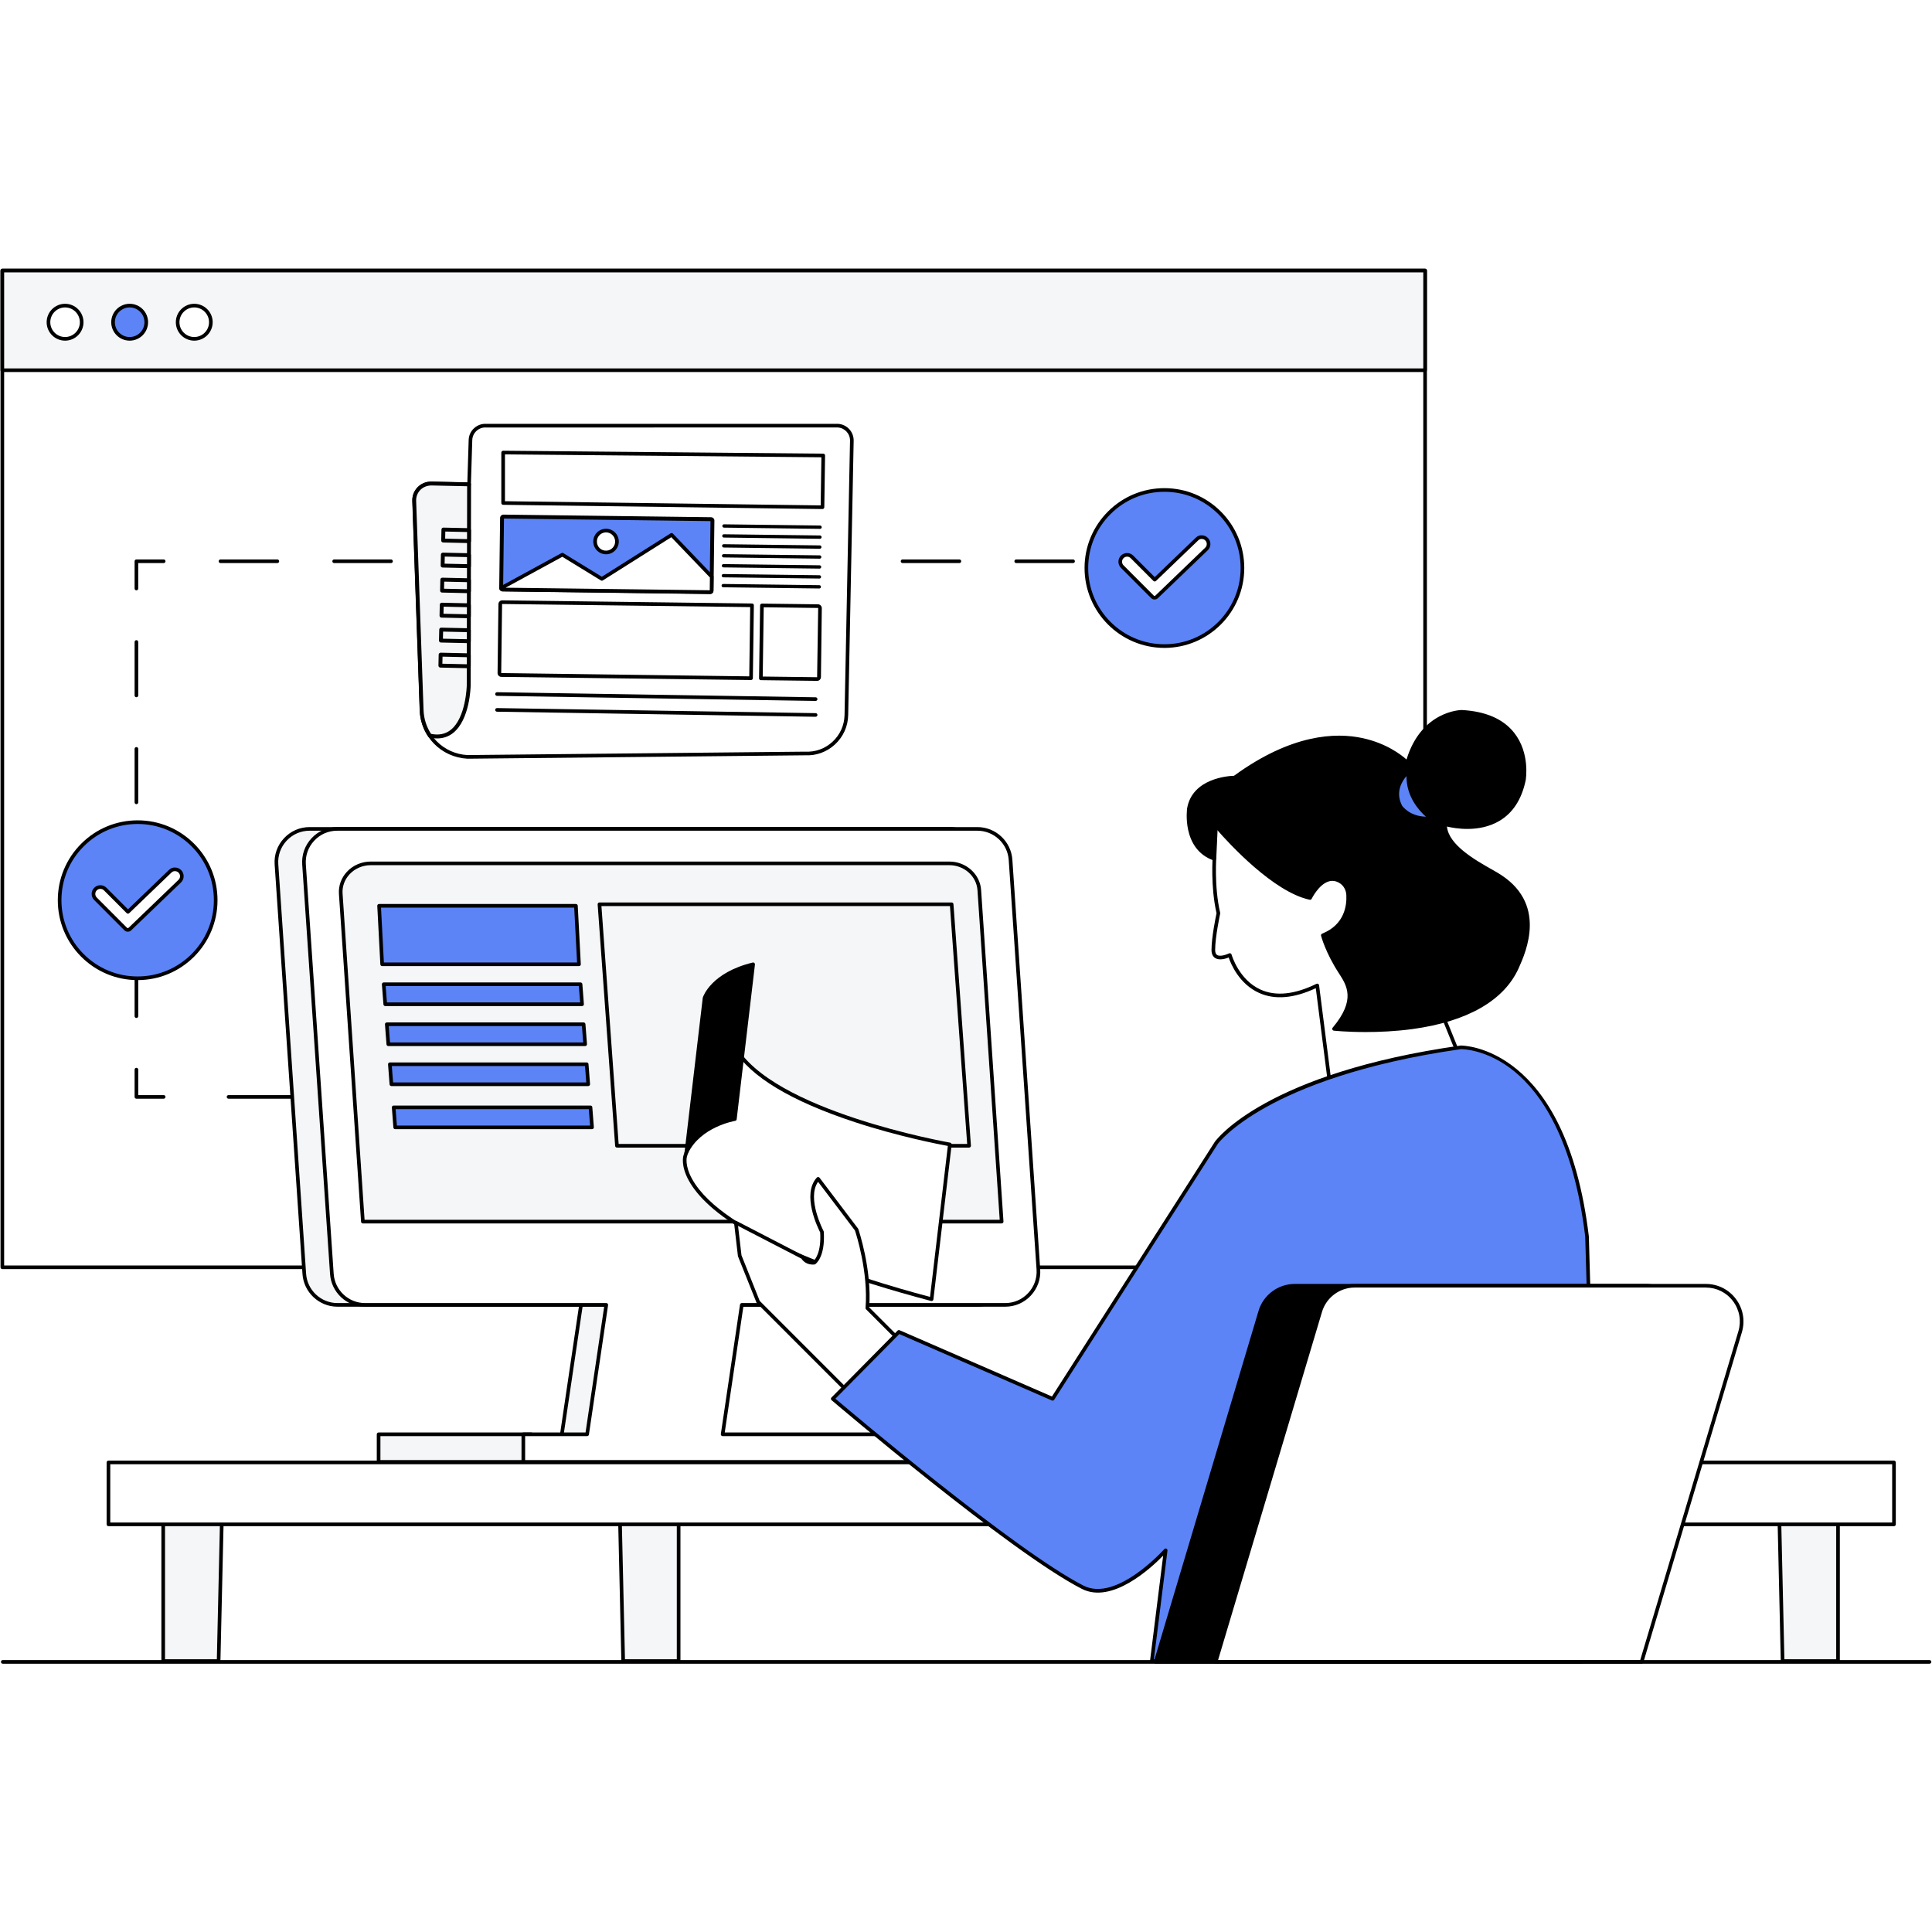 <?xml version="1.0" encoding="UTF-8"?>
<svg xmlns="http://www.w3.org/2000/svg" xmlns:xlink="http://www.w3.org/1999/xlink" width="500" zoomAndPan="magnify" viewBox="0 0 375 375" height="500" preserveAspectRatio="xMidYMid meet" version="1.0">
  <defs>
    <clipPath id="cd4861f93d">
      <path d="M 0 52.16 L 277 52.16 L 277 246 L 0 246 Z M 0 52.16 " clip-rule="nonzero"></path>
    </clipPath>
    <clipPath id="23eb78cbbf">
      <path d="M 0 52.16 L 277 52.16 L 277 247 L 0 247 Z M 0 52.16 " clip-rule="nonzero"></path>
    </clipPath>
    <clipPath id="24c4e0ad40">
      <path d="M 0 52.16 L 277 52.16 L 277 72 L 0 72 Z M 0 52.16 " clip-rule="nonzero"></path>
    </clipPath>
    <clipPath id="cd649287ba">
      <path d="M 0 52.16 L 277 52.16 L 277 73 L 0 73 Z M 0 52.16 " clip-rule="nonzero"></path>
    </clipPath>
    <clipPath id="991958423c">
      <path d="M 31 287 L 44 287 L 44 322.91 L 31 322.91 Z M 31 287 " clip-rule="nonzero"></path>
    </clipPath>
    <clipPath id="226a3b0a34">
      <path d="M 120 287 L 132 287 L 132 322.91 L 120 322.91 Z M 120 287 " clip-rule="nonzero"></path>
    </clipPath>
    <clipPath id="121f70d9ec">
      <path d="M 119 287 L 133 287 L 133 322.91 L 119 322.91 Z M 119 287 " clip-rule="nonzero"></path>
    </clipPath>
    <clipPath id="e29cd29940">
      <path d="M 345 287 L 357 287 L 357 322.91 L 345 322.91 Z M 345 287 " clip-rule="nonzero"></path>
    </clipPath>
    <clipPath id="c010ba06a4">
      <path d="M 344 287 L 358 287 L 358 322.91 L 344 322.91 Z M 344 287 " clip-rule="nonzero"></path>
    </clipPath>
    <clipPath id="2299156303">
      <path d="M 161 203 L 311 203 L 311 322.91 L 161 322.91 Z M 161 203 " clip-rule="nonzero"></path>
    </clipPath>
    <clipPath id="cade769d26">
      <path d="M 161 202 L 311 202 L 311 322.91 L 161 322.91 Z M 161 202 " clip-rule="nonzero"></path>
    </clipPath>
    <clipPath id="1f378fe778">
      <path d="M 224 249 L 327 249 L 327 322.91 L 224 322.91 Z M 224 249 " clip-rule="nonzero"></path>
    </clipPath>
    <clipPath id="b65bd8a5b8">
      <path d="M 223 249 L 327 249 L 327 322.91 L 223 322.91 Z M 223 249 " clip-rule="nonzero"></path>
    </clipPath>
    <clipPath id="60ed515d39">
      <path d="M 235 249 L 339 249 L 339 322.91 L 235 322.91 Z M 235 249 " clip-rule="nonzero"></path>
    </clipPath>
    <clipPath id="75e8c037a2">
      <path d="M 0 322 L 375 322 L 375 322.91 L 0 322.91 Z M 0 322 " clip-rule="nonzero"></path>
    </clipPath>
  </defs>
  <rect x="-37.5" width="450" fill="#ffffff" y="-37.5" height="450" fill-opacity="1"></rect>
  <rect x="-37.5" width="450" fill="#ffffff" y="-37.5" height="450" fill-opacity="1"></rect>
  <g clip-path="url(#cd4861f93d)">
    <path fill="#ffffff" d="M 0.453 52.512 L 276.609 52.512 L 276.609 245.98 L 0.453 245.98 Z M 0.453 52.512 " fill-opacity="1" fill-rule="nonzero"></path>
  </g>
  <g clip-path="url(#23eb78cbbf)">
    <path fill="#000000" d="M 276.609 246.332 L 0.453 246.332 C 0.258 246.332 0.102 246.176 0.102 245.98 L 0.102 52.512 C 0.102 52.316 0.258 52.16 0.453 52.16 L 276.609 52.16 C 276.805 52.16 276.961 52.316 276.961 52.512 L 276.961 245.98 C 276.961 246.172 276.805 246.332 276.609 246.332 Z M 0.805 245.625 L 276.258 245.625 L 276.258 52.867 L 0.805 52.867 Z M 0.805 245.625 " fill-opacity="1" fill-rule="nonzero"></path>
  </g>
  <g clip-path="url(#24c4e0ad40)">
    <path fill="#f5f6f7" d="M 0.453 52.512 L 276.609 52.512 L 276.609 71.859 L 0.453 71.859 Z M 0.453 52.512 " fill-opacity="1" fill-rule="nonzero"></path>
  </g>
  <g clip-path="url(#cd649287ba)">
    <path fill="#000000" d="M 276.609 72.211 L 0.453 72.211 C 0.258 72.211 0.102 72.055 0.102 71.859 L 0.102 52.512 C 0.102 52.316 0.258 52.16 0.453 52.16 L 276.609 52.16 C 276.805 52.16 276.961 52.316 276.961 52.512 L 276.961 71.859 C 276.961 72.055 276.805 72.211 276.609 72.211 Z M 0.805 71.508 L 276.258 71.508 L 276.258 52.867 L 0.805 52.867 Z M 0.805 71.508 " fill-opacity="1" fill-rule="nonzero"></path>
  </g>
  <path fill="#ffffff" d="M 13.379 59.406 C 13.793 59.504 14.176 59.68 14.52 59.93 C 14.867 60.18 15.152 60.488 15.379 60.852 C 15.602 61.219 15.746 61.609 15.816 62.031 C 15.883 62.453 15.867 62.875 15.77 63.289 C 15.668 63.707 15.496 64.086 15.246 64.434 C 14.992 64.781 14.688 65.066 14.324 65.289 C 13.957 65.516 13.566 65.66 13.145 65.727 C 12.723 65.797 12.301 65.781 11.887 65.68 C 11.469 65.582 11.09 65.406 10.742 65.156 C 10.395 64.906 10.109 64.598 9.887 64.234 C 9.664 63.871 9.516 63.477 9.449 63.055 C 9.383 62.633 9.398 62.215 9.496 61.797 C 9.594 61.383 9.77 61 10.02 60.652 C 10.27 60.309 10.578 60.023 10.941 59.797 C 11.305 59.574 11.699 59.426 12.121 59.359 C 12.543 59.293 12.961 59.309 13.379 59.406 Z M 13.379 59.406 " fill-opacity="1" fill-rule="nonzero"></path>
  <path fill="#000000" d="M 12.633 66.121 C 10.66 66.121 9.055 64.516 9.055 62.543 C 9.055 60.57 10.66 58.965 12.633 58.965 C 14.602 58.965 16.207 60.57 16.207 62.543 C 16.207 64.516 14.602 66.121 12.633 66.121 Z M 12.633 59.672 C 11.047 59.672 9.762 60.961 9.762 62.543 C 9.762 64.129 11.047 65.414 12.633 65.414 C 14.215 65.414 15.5 64.129 15.5 62.543 C 15.5 60.961 14.215 59.672 12.633 59.672 Z M 12.633 59.672 " fill-opacity="1" fill-rule="nonzero"></path>
  <path fill="#5c84f7" d="M 25.914 59.406 C 26.332 59.504 26.711 59.68 27.059 59.93 C 27.402 60.18 27.688 60.488 27.914 60.852 C 28.137 61.219 28.285 61.609 28.352 62.031 C 28.418 62.453 28.402 62.875 28.305 63.289 C 28.207 63.707 28.031 64.086 27.781 64.434 C 27.531 64.781 27.223 65.066 26.859 65.289 C 26.496 65.516 26.102 65.66 25.68 65.727 C 25.258 65.797 24.84 65.781 24.422 65.68 C 24.008 65.582 23.625 65.406 23.281 65.156 C 22.934 64.906 22.648 64.598 22.422 64.234 C 22.199 63.871 22.055 63.477 21.984 63.055 C 21.918 62.633 21.934 62.215 22.031 61.797 C 22.133 61.383 22.305 61 22.555 60.652 C 22.809 60.309 23.113 60.023 23.477 59.797 C 23.844 59.574 24.234 59.426 24.656 59.359 C 25.078 59.293 25.5 59.309 25.914 59.406 Z M 25.914 59.406 " fill-opacity="1" fill-rule="nonzero"></path>
  <path fill="#000000" d="M 25.168 66.121 C 23.195 66.121 21.59 64.516 21.59 62.543 C 21.59 60.57 23.195 58.965 25.168 58.965 C 27.141 58.965 28.742 60.57 28.742 62.543 C 28.742 64.516 27.141 66.121 25.168 66.121 Z M 25.168 59.672 C 23.586 59.672 22.297 60.961 22.297 62.543 C 22.297 64.129 23.586 65.414 25.168 65.414 C 26.75 65.414 28.039 64.129 28.039 62.543 C 28.039 60.961 26.75 59.672 25.168 59.672 Z M 25.168 59.672 " fill-opacity="1" fill-rule="nonzero"></path>
  <path fill="#ffffff" d="M 38.449 59.406 C 38.867 59.508 39.246 59.68 39.594 59.93 C 39.941 60.184 40.227 60.488 40.449 60.855 C 40.676 61.219 40.82 61.609 40.887 62.031 C 40.957 62.457 40.941 62.875 40.84 63.289 C 40.742 63.707 40.566 64.086 40.316 64.434 C 40.066 64.781 39.758 65.066 39.395 65.289 C 39.031 65.516 38.637 65.66 38.215 65.727 C 37.793 65.797 37.375 65.781 36.961 65.684 C 36.543 65.582 36.16 65.406 35.816 65.156 C 35.469 64.906 35.184 64.598 34.961 64.234 C 34.734 63.871 34.59 63.477 34.523 63.055 C 34.453 62.633 34.469 62.215 34.57 61.797 C 34.668 61.383 34.844 61 35.094 60.656 C 35.344 60.309 35.648 60.023 36.016 59.797 C 36.379 59.574 36.77 59.43 37.195 59.359 C 37.617 59.293 38.035 59.309 38.449 59.406 Z M 38.449 59.406 " fill-opacity="1" fill-rule="nonzero"></path>
  <path fill="#000000" d="M 37.703 66.121 C 35.73 66.121 34.129 64.516 34.129 62.543 C 34.129 60.57 35.734 58.965 37.703 58.965 C 39.676 58.965 41.281 60.57 41.281 62.543 C 41.281 64.516 39.676 66.121 37.703 66.121 Z M 37.703 59.672 C 36.121 59.672 34.832 60.961 34.832 62.543 C 34.832 64.129 36.121 65.414 37.703 65.414 C 39.289 65.414 40.574 64.129 40.574 62.543 C 40.574 60.961 39.289 59.672 37.703 59.672 Z M 37.703 59.672 " fill-opacity="1" fill-rule="nonzero"></path>
  <path fill="#000000" d="M 224.605 109.293 L 219.312 109.293 C 219.121 109.293 218.961 109.137 218.961 108.941 C 218.961 108.746 219.121 108.586 219.312 108.586 L 224.605 108.586 C 224.797 108.586 224.957 108.746 224.957 108.941 C 224.957 109.137 224.797 109.293 224.605 109.293 Z M 224.605 109.293 " fill-opacity="1" fill-rule="nonzero"></path>
  <path fill="#000000" d="M 208.281 109.293 L 197.25 109.293 C 197.055 109.293 196.895 109.137 196.895 108.941 C 196.895 108.746 197.055 108.586 197.25 108.586 L 208.281 108.586 C 208.477 108.586 208.633 108.746 208.633 108.941 C 208.633 109.137 208.477 109.293 208.281 109.293 Z M 186.219 109.293 L 175.184 109.293 C 174.992 109.293 174.832 109.137 174.832 108.941 C 174.832 108.746 174.992 108.586 175.184 108.586 L 186.219 108.586 C 186.41 108.586 186.57 108.746 186.57 108.941 C 186.57 109.137 186.41 109.293 186.219 109.293 Z M 164.152 109.293 L 153.121 109.293 C 152.926 109.293 152.77 109.137 152.77 108.941 C 152.77 108.746 152.926 108.586 153.121 108.586 L 164.152 108.586 C 164.348 108.586 164.508 108.746 164.508 108.941 C 164.508 109.137 164.348 109.293 164.152 109.293 Z M 142.09 109.293 L 131.055 109.293 C 130.863 109.293 130.703 109.137 130.703 108.941 C 130.703 108.746 130.863 108.586 131.055 108.586 L 142.09 108.586 C 142.281 108.586 142.441 108.746 142.441 108.941 C 142.441 109.137 142.281 109.293 142.09 109.293 Z M 120.023 109.293 L 108.992 109.293 C 108.797 109.293 108.641 109.137 108.641 108.941 C 108.641 108.746 108.797 108.586 108.992 108.586 L 120.023 108.586 C 120.219 108.586 120.379 108.746 120.379 108.941 C 120.379 109.137 120.219 109.293 120.023 109.293 Z M 97.961 109.293 L 86.926 109.293 C 86.734 109.293 86.574 109.137 86.574 108.941 C 86.574 108.746 86.734 108.586 86.926 108.586 L 97.961 108.586 C 98.156 108.586 98.312 108.746 98.312 108.941 C 98.312 109.137 98.156 109.293 97.961 109.293 Z M 75.895 109.293 L 64.863 109.293 C 64.668 109.293 64.508 109.137 64.508 108.941 C 64.508 108.746 64.668 108.586 64.863 108.586 L 75.895 108.586 C 76.09 108.586 76.25 108.746 76.25 108.941 C 76.25 109.137 76.09 109.293 75.895 109.293 Z M 53.832 109.293 L 42.801 109.293 C 42.605 109.293 42.445 109.137 42.445 108.941 C 42.445 108.746 42.605 108.586 42.801 108.586 L 53.832 108.586 C 54.027 108.586 54.184 108.746 54.184 108.941 C 54.184 109.137 54.027 109.293 53.832 109.293 Z M 53.832 109.293 " fill-opacity="1" fill-rule="nonzero"></path>
  <path fill="#000000" d="M 26.477 114.586 C 26.281 114.586 26.125 114.426 26.125 114.23 L 26.125 108.941 C 26.125 108.746 26.281 108.586 26.477 108.586 L 31.766 108.586 C 31.961 108.586 32.121 108.746 32.121 108.941 C 32.121 109.137 31.961 109.293 31.766 109.293 L 26.828 109.293 L 26.828 114.23 C 26.832 114.426 26.672 114.586 26.477 114.586 Z M 26.477 114.586 " fill-opacity="1" fill-rule="nonzero"></path>
  <path fill="#000000" d="M 26.477 197.59 C 26.281 197.59 26.125 197.434 26.125 197.238 L 26.125 186.863 C 26.125 186.668 26.281 186.508 26.477 186.508 C 26.672 186.508 26.832 186.668 26.832 186.863 L 26.832 197.238 C 26.832 197.434 26.672 197.59 26.477 197.59 Z M 26.477 176.84 C 26.281 176.84 26.125 176.684 26.125 176.488 L 26.125 166.109 C 26.125 165.918 26.281 165.758 26.477 165.758 C 26.672 165.758 26.832 165.918 26.832 166.109 L 26.832 176.488 C 26.832 176.684 26.672 176.84 26.477 176.84 Z M 26.477 156.09 C 26.281 156.09 26.125 155.93 26.125 155.734 L 26.125 145.359 C 26.125 145.164 26.281 145.004 26.477 145.004 C 26.672 145.004 26.832 145.164 26.832 145.359 L 26.832 155.734 C 26.832 155.93 26.672 156.09 26.477 156.09 Z M 26.477 135.336 C 26.281 135.336 26.125 135.176 26.125 134.984 L 26.125 124.605 C 26.125 124.41 26.281 124.254 26.477 124.254 C 26.672 124.254 26.832 124.41 26.832 124.605 L 26.832 134.984 C 26.832 135.176 26.672 135.336 26.477 135.336 Z M 26.477 135.336 " fill-opacity="1" fill-rule="nonzero"></path>
  <path fill="#000000" d="M 31.766 213.258 L 26.477 213.258 C 26.281 213.258 26.125 213.102 26.125 212.906 L 26.125 207.617 C 26.125 207.422 26.281 207.262 26.477 207.262 C 26.672 207.262 26.832 207.422 26.832 207.617 L 26.832 212.555 L 31.77 212.555 C 31.965 212.555 32.121 212.711 32.121 212.906 C 32.121 213.102 31.961 213.258 31.766 213.258 Z M 31.766 213.258 " fill-opacity="1" fill-rule="nonzero"></path>
  <path fill="#000000" d="M 56.957 213.258 L 44.363 213.258 C 44.168 213.258 44.008 213.102 44.008 212.906 C 44.008 212.711 44.168 212.555 44.363 212.555 L 56.957 212.555 C 57.152 212.555 57.309 212.711 57.309 212.906 C 57.309 213.102 57.152 213.258 56.957 213.258 Z M 56.957 213.258 " fill-opacity="1" fill-rule="nonzero"></path>
  <path fill="#000000" d="M 74.84 213.258 L 69.551 213.258 C 69.355 213.258 69.199 213.102 69.199 212.906 C 69.199 212.711 69.355 212.555 69.551 212.555 L 74.84 212.555 C 75.035 212.555 75.195 212.711 75.195 212.906 C 75.195 213.102 75.035 213.258 74.84 213.258 Z M 74.84 213.258 " fill-opacity="1" fill-rule="nonzero"></path>
  <g clip-path="url(#991958423c)">
    <path fill="#f5f6f7" d="M 43.227 287.559 L 43.039 295.875 L 42.84 304.586 L 42.434 322.41 L 31.676 322.41 L 31.676 287.559 Z M 43.227 287.559 " fill-opacity="1" fill-rule="nonzero"></path>
    <path fill="#000000" d="M 42.434 322.766 L 31.676 322.766 C 31.484 322.766 31.324 322.605 31.324 322.41 L 31.324 287.559 C 31.324 287.363 31.484 287.203 31.676 287.203 L 43.227 287.203 C 43.324 287.203 43.414 287.242 43.48 287.312 C 43.547 287.379 43.582 287.469 43.582 287.562 L 42.785 322.418 C 42.781 322.613 42.629 322.766 42.434 322.766 Z M 32.031 322.059 L 42.09 322.059 L 42.867 287.91 L 32.031 287.91 Z M 32.031 322.059 " fill-opacity="1" fill-rule="nonzero"></path>
  </g>
  <g clip-path="url(#226a3b0a34)">
    <path fill="#f5f6f7" d="M 131.719 287.789 L 131.719 322.41 L 120.961 322.41 L 120.785 314.719 L 120.355 295.875 L 120.168 287.789 Z M 131.719 287.789 " fill-opacity="1" fill-rule="nonzero"></path>
  </g>
  <g clip-path="url(#121f70d9ec)">
    <path fill="#000000" d="M 131.719 322.766 L 120.961 322.766 C 120.77 322.766 120.613 322.609 120.605 322.418 L 119.816 287.793 C 119.812 287.699 119.848 287.609 119.914 287.539 C 119.98 287.473 120.074 287.434 120.168 287.434 L 131.719 287.434 C 131.914 287.434 132.074 287.594 132.074 287.789 L 132.074 322.41 C 132.074 322.605 131.914 322.766 131.719 322.766 Z M 121.305 322.059 L 131.367 322.059 L 131.367 288.141 L 120.527 288.141 Z M 121.305 322.059 " fill-opacity="1" fill-rule="nonzero"></path>
  </g>
  <g clip-path="url(#e29cd29940)">
    <path fill="#f5f6f7" d="M 356.762 287.789 L 356.762 322.41 L 346 322.41 L 345.824 314.719 L 345.395 295.875 L 345.211 287.789 Z M 356.762 287.789 " fill-opacity="1" fill-rule="nonzero"></path>
  </g>
  <g clip-path="url(#c010ba06a4)">
    <path fill="#000000" d="M 356.762 322.766 L 346 322.766 C 345.809 322.766 345.652 322.609 345.648 322.418 L 344.859 287.793 C 344.855 287.699 344.891 287.609 344.957 287.539 C 345.023 287.473 345.117 287.434 345.211 287.434 L 356.762 287.434 C 356.957 287.434 357.113 287.594 357.113 287.789 L 357.113 322.41 C 357.113 322.605 356.957 322.766 356.762 322.766 Z M 346.348 322.059 L 356.406 322.059 L 356.406 288.141 L 345.57 288.141 Z M 346.348 322.059 " fill-opacity="1" fill-rule="nonzero"></path>
  </g>
  <path fill="#ffffff" d="M 21.047 283.859 L 367.621 283.859 L 367.621 295.875 L 21.047 295.875 Z M 21.047 283.859 " fill-opacity="1" fill-rule="nonzero"></path>
  <path fill="#000000" d="M 367.621 296.23 L 21.051 296.23 C 20.855 296.23 20.695 296.07 20.695 295.875 L 20.695 283.859 C 20.695 283.664 20.855 283.504 21.051 283.504 L 367.621 283.504 C 367.816 283.504 367.973 283.664 367.973 283.859 L 367.973 295.875 C 367.973 296.07 367.816 296.23 367.621 296.23 Z M 21.402 295.523 L 367.27 295.523 L 367.27 284.211 L 21.402 284.211 Z M 21.402 295.523 " fill-opacity="1" fill-rule="nonzero"></path>
  <path fill="#f5f6f7" d="M 113.613 247.625 L 108.262 283.746 L 134.566 283.746 L 139.914 247.625 Z M 113.613 247.625 " fill-opacity="1" fill-rule="nonzero"></path>
  <path fill="#000000" d="M 134.566 284.102 L 108.262 284.102 C 108.16 284.102 108.062 284.055 107.996 283.98 C 107.93 283.898 107.898 283.797 107.914 283.695 L 113.262 247.574 C 113.289 247.402 113.438 247.273 113.609 247.273 L 139.914 247.273 C 140.016 247.273 140.113 247.316 140.18 247.395 C 140.25 247.473 140.277 247.578 140.262 247.68 L 134.914 283.801 C 134.891 283.973 134.742 284.102 134.566 284.102 Z M 108.672 283.395 L 134.262 283.395 L 139.508 247.98 L 113.914 247.98 Z M 108.672 283.395 " fill-opacity="1" fill-rule="nonzero"></path>
  <path fill="#f5f6f7" d="M 53.664 167.777 L 59.062 247.262 C 59.293 250.645 62.105 253.273 65.496 253.273 L 189.766 253.273 C 193.5 253.273 196.453 250.109 196.199 246.383 L 190.797 166.902 C 190.57 163.52 187.758 160.891 184.363 160.891 L 60.098 160.891 C 56.363 160.891 53.41 164.051 53.664 167.777 Z M 53.664 167.777 " fill-opacity="1" fill-rule="nonzero"></path>
  <path fill="#000000" d="M 189.766 253.629 L 65.496 253.629 C 61.934 253.629 58.953 250.84 58.711 247.285 L 53.309 167.805 C 53.18 165.902 53.828 164.09 55.129 162.695 C 56.43 161.305 58.195 160.535 60.098 160.535 L 184.363 160.535 C 187.93 160.535 190.91 163.324 191.152 166.879 L 196.551 246.359 C 196.68 248.262 196.035 250.078 194.734 251.469 C 193.434 252.859 191.668 253.629 189.766 253.629 Z M 54.016 167.754 L 59.414 247.234 C 59.633 250.426 62.305 252.922 65.496 252.922 L 189.766 252.922 C 191.469 252.922 193.055 252.234 194.219 250.988 C 195.383 249.738 195.961 248.113 195.848 246.41 L 190.445 166.93 C 190.23 163.738 187.559 161.242 184.363 161.242 L 60.098 161.242 C 58.391 161.242 56.809 161.93 55.641 163.176 C 54.477 164.426 53.898 166.051 54.016 167.754 Z M 54.016 167.754 " fill-opacity="1" fill-rule="nonzero"></path>
  <path fill="#f5f6f7" d="M 73.488 278.395 L 103.133 278.395 L 103.133 283.746 L 73.488 283.746 Z M 73.488 278.395 " fill-opacity="1" fill-rule="nonzero"></path>
  <path fill="#000000" d="M 103.137 284.102 L 73.488 284.102 C 73.293 284.102 73.133 283.941 73.133 283.746 L 73.133 278.395 C 73.133 278.203 73.293 278.043 73.488 278.043 L 103.137 278.043 C 103.328 278.043 103.488 278.203 103.488 278.395 L 103.488 283.746 C 103.488 283.941 103.328 284.102 103.137 284.102 Z M 73.84 283.395 L 102.781 283.395 L 102.781 278.75 L 73.84 278.75 Z M 73.84 283.395 " fill-opacity="1" fill-rule="nonzero"></path>
  <path fill="#ffffff" d="M 201.551 246.387 L 200.953 237.594 L 196.148 166.906 C 195.922 163.516 193.109 160.891 189.715 160.891 L 65.449 160.891 C 61.715 160.891 58.762 164.051 59.012 167.781 L 63.758 237.594 L 64.414 247.262 C 64.641 250.645 67.457 253.277 70.848 253.277 L 117.68 253.277 L 113.957 278.395 L 101.574 278.395 L 101.574 283.746 L 180.707 283.746 L 180.707 278.395 L 140.262 278.395 L 143.98 253.277 L 195.113 253.277 C 198.852 253.277 201.801 250.109 201.551 246.387 Z M 201.551 246.387 " fill-opacity="1" fill-rule="nonzero"></path>
  <path fill="#000000" d="M 180.707 284.102 L 101.574 284.102 C 101.379 284.102 101.223 283.941 101.223 283.746 L 101.223 278.395 C 101.223 278.203 101.379 278.043 101.574 278.043 L 113.656 278.043 L 117.27 253.629 L 70.848 253.629 C 67.281 253.629 64.301 250.84 64.062 247.285 L 58.66 167.805 C 58.531 165.898 59.18 164.086 60.48 162.691 C 61.777 161.305 63.543 160.535 65.449 160.535 L 189.715 160.535 C 193.281 160.535 196.262 163.324 196.5 166.883 L 201.902 246.363 C 202.031 248.266 201.383 250.078 200.082 251.473 C 198.781 252.863 197.016 253.629 195.113 253.629 L 144.285 253.629 L 140.672 278.043 L 180.707 278.043 C 180.902 278.043 181.062 278.199 181.062 278.395 L 181.062 283.746 C 181.062 283.941 180.902 284.102 180.707 284.102 Z M 101.926 283.395 L 180.355 283.395 L 180.355 278.75 L 140.262 278.75 C 140.16 278.75 140.062 278.703 139.996 278.625 C 139.93 278.547 139.898 278.445 139.914 278.344 L 143.633 253.223 C 143.66 253.051 143.809 252.922 143.98 252.922 L 195.113 252.922 C 196.816 252.922 198.398 252.238 199.562 250.988 C 200.73 249.742 201.312 248.113 201.195 246.41 L 195.793 166.93 C 195.582 163.742 192.91 161.242 189.711 161.242 L 65.449 161.242 C 63.742 161.242 62.16 161.93 60.996 163.176 C 59.828 164.422 59.25 166.051 59.363 167.754 L 64.766 247.234 C 64.98 250.426 67.652 252.922 70.848 252.922 L 117.68 252.922 C 117.781 252.922 117.879 252.965 117.949 253.043 C 118.016 253.125 118.043 253.227 118.027 253.328 L 114.309 278.445 C 114.281 278.621 114.133 278.75 113.961 278.75 L 101.93 278.75 L 101.93 283.395 Z M 101.926 283.395 " fill-opacity="1" fill-rule="nonzero"></path>
  <path fill="#f5f6f7" d="M 70.434 237.113 L 66.145 173.504 C 65.918 170.297 68.586 167.578 71.961 167.578 L 184.266 167.578 C 187.332 167.578 189.871 169.836 190.078 172.754 L 194.422 237.113 Z M 70.434 237.113 " fill-opacity="1" fill-rule="nonzero"></path>
  <path fill="#000000" d="M 194.422 237.465 L 70.434 237.465 C 70.246 237.465 70.094 237.32 70.082 237.137 L 65.789 173.531 C 65.68 171.934 66.23 170.398 67.34 169.207 C 68.512 167.949 70.195 167.227 71.961 167.227 L 184.266 167.227 C 187.504 167.227 190.215 169.645 190.43 172.727 L 194.773 237.09 C 194.781 237.188 194.746 237.281 194.68 237.352 C 194.613 237.426 194.52 237.465 194.422 237.465 Z M 70.762 236.758 L 194.043 236.758 L 189.727 172.777 C 189.535 170.059 187.137 167.93 184.266 167.93 L 71.961 167.93 C 70.395 167.93 68.895 168.57 67.855 169.688 C 66.879 170.734 66.395 172.082 66.496 173.48 Z M 70.762 236.758 " fill-opacity="1" fill-rule="nonzero"></path>
  <path fill="#f5f6f7" d="M 184.715 175.52 L 116.359 175.52 L 119.75 222.395 L 188.105 222.395 Z M 184.715 175.52 " fill-opacity="1" fill-rule="nonzero"></path>
  <path fill="#000000" d="M 188.105 222.746 L 119.75 222.746 C 119.562 222.746 119.41 222.602 119.398 222.418 L 116.004 175.543 C 115.996 175.445 116.031 175.352 116.098 175.277 C 116.164 175.207 116.258 175.168 116.355 175.168 L 184.715 175.168 C 184.898 175.168 185.051 175.309 185.066 175.492 L 188.457 222.367 C 188.465 222.465 188.43 222.562 188.363 222.633 C 188.297 222.707 188.203 222.746 188.105 222.746 Z M 120.078 222.039 L 187.727 222.039 L 184.387 175.871 L 116.738 175.871 Z M 120.078 222.039 " fill-opacity="1" fill-rule="nonzero"></path>
  <path fill="#5c84f7" d="M 73.582 175.816 L 74.18 187.168 L 112.383 187.168 L 111.789 175.816 Z M 73.582 175.816 " fill-opacity="1" fill-rule="nonzero"></path>
  <path fill="#000000" d="M 112.383 187.52 L 74.18 187.52 C 73.992 187.52 73.836 187.375 73.824 187.188 L 73.23 175.836 C 73.223 175.738 73.258 175.645 73.324 175.574 C 73.391 175.504 73.484 175.465 73.582 175.465 L 111.785 175.465 C 111.973 175.465 112.129 175.613 112.141 175.797 L 112.734 187.148 C 112.742 187.246 112.707 187.34 112.641 187.41 C 112.574 187.48 112.48 187.52 112.383 187.52 Z M 74.512 186.816 L 112.012 186.816 L 111.453 176.172 L 73.953 176.172 Z M 74.512 186.816 " fill-opacity="1" fill-rule="nonzero"></path>
  <path fill="#5c84f7" d="M 74.477 191.043 L 74.773 194.926 L 112.98 194.926 L 112.684 191.043 Z M 74.477 191.043 " fill-opacity="1" fill-rule="nonzero"></path>
  <path fill="#000000" d="M 112.98 195.277 L 74.777 195.277 C 74.59 195.277 74.438 195.137 74.426 194.953 L 74.125 191.07 C 74.117 190.977 74.152 190.879 74.219 190.805 C 74.285 190.734 74.379 190.691 74.477 190.691 L 112.684 190.691 C 112.867 190.691 113.02 190.836 113.035 191.02 L 113.332 194.898 C 113.34 194.996 113.309 195.094 113.242 195.164 C 113.172 195.238 113.078 195.277 112.98 195.277 Z M 75.102 194.57 L 112.602 194.57 L 112.355 191.398 L 74.855 191.398 Z M 75.102 194.57 " fill-opacity="1" fill-rule="nonzero"></path>
  <path fill="#5c84f7" d="M 75.074 198.809 L 75.371 202.688 L 113.578 202.688 L 113.281 198.809 Z M 75.074 198.809 " fill-opacity="1" fill-rule="nonzero"></path>
  <path fill="#000000" d="M 113.578 203.043 L 75.371 203.043 C 75.188 203.043 75.035 202.898 75.02 202.715 L 74.723 198.832 C 74.715 198.738 74.746 198.637 74.812 198.566 C 74.883 198.496 74.977 198.453 75.074 198.453 L 113.281 198.453 C 113.465 198.453 113.617 198.598 113.633 198.781 L 113.93 202.66 C 113.938 202.758 113.906 202.855 113.84 202.93 C 113.77 203 113.676 203.043 113.578 203.043 Z M 75.699 202.336 L 113.199 202.336 L 112.953 199.16 L 75.453 199.16 Z M 75.699 202.336 " fill-opacity="1" fill-rule="nonzero"></path>
  <path fill="#5c84f7" d="M 75.672 206.57 L 75.969 210.449 L 114.176 210.449 L 113.875 206.57 Z M 75.672 206.57 " fill-opacity="1" fill-rule="nonzero"></path>
  <path fill="#000000" d="M 114.176 210.805 L 75.969 210.805 C 75.785 210.805 75.633 210.66 75.617 210.477 L 75.32 206.598 C 75.312 206.5 75.344 206.402 75.41 206.332 C 75.48 206.258 75.574 206.219 75.672 206.219 L 113.875 206.219 C 114.062 206.219 114.215 206.359 114.227 206.543 L 114.527 210.426 C 114.535 210.523 114.5 210.621 114.434 210.691 C 114.367 210.762 114.273 210.805 114.176 210.805 Z M 76.297 210.098 L 113.793 210.098 L 113.551 206.922 L 76.051 206.922 Z M 76.297 210.098 " fill-opacity="1" fill-rule="nonzero"></path>
  <path fill="#5c84f7" d="M 76.41 214.938 L 76.707 218.82 L 114.914 218.82 L 114.613 214.938 Z M 76.41 214.938 " fill-opacity="1" fill-rule="nonzero"></path>
  <path fill="#000000" d="M 114.914 219.172 L 76.707 219.172 C 76.523 219.172 76.371 219.031 76.355 218.848 L 76.059 214.965 C 76.051 214.867 76.082 214.77 76.148 214.699 C 76.215 214.625 76.309 214.586 76.41 214.586 L 114.613 214.586 C 114.801 214.586 114.953 214.727 114.965 214.91 L 115.266 218.793 C 115.273 218.891 115.238 218.988 115.172 219.059 C 115.105 219.129 115.012 219.172 114.914 219.172 Z M 77.035 218.465 L 114.531 218.465 L 114.289 215.289 L 76.789 215.289 Z M 77.035 218.465 " fill-opacity="1" fill-rule="nonzero"></path>
  <path fill="#ffffff" d="M 235.75 166.051 C 235.75 166.051 235.258 171.957 236.488 177.246 C 236.488 177.246 235.504 181.801 235.504 184.383 C 235.504 186.969 238.703 185.367 238.703 185.367 C 238.703 185.367 242.152 197.918 255.684 191.273 L 258.977 217.078 L 285.727 211.117 L 262.016 152.586 L 236.219 155.883 Z M 235.75 166.051 " fill-opacity="1" fill-rule="nonzero"></path>
  <path fill="#000000" d="M 258.977 217.434 C 258.906 217.434 258.836 217.41 258.777 217.367 C 258.695 217.312 258.641 217.223 258.629 217.125 L 255.395 191.805 C 251.145 193.793 247.445 194.105 244.391 192.727 C 240.52 190.984 238.914 187.102 238.488 185.852 C 237.871 186.098 236.676 186.457 235.875 185.965 C 235.395 185.668 235.152 185.137 235.152 184.383 C 235.152 181.945 235.996 177.883 236.129 177.25 C 234.941 172.066 235.379 166.262 235.398 166.027 L 235.867 155.863 C 235.875 155.695 236.004 155.555 236.172 155.531 L 261.973 152.234 C 262.137 152.207 262.285 152.305 262.344 152.453 L 286.051 210.984 C 286.09 211.082 286.086 211.191 286.039 211.281 C 285.988 211.375 285.902 211.441 285.801 211.461 L 259.055 217.426 C 259.027 217.43 259.004 217.434 258.977 217.434 Z M 255.684 190.922 C 255.738 190.922 255.797 190.938 255.848 190.965 C 255.949 191.02 256.02 191.117 256.031 191.23 L 259.277 216.652 L 285.242 210.863 L 261.793 152.969 L 236.555 156.195 L 236.102 166.066 C 236.102 166.07 236.102 166.074 236.102 166.078 C 236.098 166.137 235.629 171.992 236.832 177.168 C 236.844 177.219 236.844 177.27 236.836 177.324 C 236.824 177.367 235.859 181.867 235.859 184.383 C 235.859 184.883 235.984 185.203 236.246 185.367 C 236.859 185.746 238.145 185.254 238.547 185.055 C 238.641 185.004 238.75 185.004 238.848 185.047 C 238.945 185.09 239.016 185.172 239.043 185.273 C 239.059 185.324 240.441 190.18 244.688 192.086 C 247.648 193.418 251.293 193.035 255.527 190.957 C 255.574 190.934 255.629 190.922 255.684 190.922 Z M 235.75 166.051 L 235.758 166.051 Z M 235.75 166.051 " fill-opacity="1" fill-rule="nonzero"></path>
  <path fill="#000000" d="M 258.938 199.703 C 258.938 199.703 287.703 202.832 294.457 187.762 C 296.352 183.539 299.543 175.031 290.477 169.691 C 287.473 167.918 280.391 164.469 280.48 159.965 C 280.48 159.965 293.18 163.832 295.785 151.402 C 295.785 151.402 297.984 138.926 283.711 138.164 C 283.711 138.164 275.922 138.125 273.18 148.078 C 273.18 148.078 261.062 135.246 239.637 150.926 C 239.637 150.926 231.848 150.883 230.77 156.922 C 230.77 156.922 229.605 164.551 235.684 166.676 L 235.867 160.105 C 235.867 160.105 246.262 172.586 254.277 174.297 C 254.277 174.297 256.777 169.121 260.125 171.062 C 261.07 171.609 261.625 172.633 261.68 173.727 C 261.781 175.867 261.285 179.742 256.758 181.547 C 256.758 181.547 257.598 184.758 260.133 188.656 C 261.754 191.148 263.664 194.07 258.938 199.703 Z M 258.938 199.703 " fill-opacity="1" fill-rule="nonzero"></path>
  <path fill="#000000" d="M 265.094 200.32 C 261.434 200.32 258.945 200.059 258.902 200.051 C 258.773 200.039 258.66 199.953 258.613 199.832 C 258.562 199.711 258.586 199.574 258.668 199.477 C 263.219 194.051 261.426 191.293 259.844 188.859 C 257.301 184.945 256.453 181.77 256.418 181.637 C 256.371 181.465 256.461 181.285 256.629 181.219 C 260.945 179.496 261.426 175.793 261.324 173.742 C 261.277 172.727 260.762 171.84 259.945 171.367 C 259.258 170.969 258.582 170.875 257.887 171.09 C 255.953 171.684 254.609 174.422 254.598 174.449 C 254.527 174.594 254.363 174.676 254.207 174.641 C 247.176 173.141 238.539 163.715 236.195 161.027 L 236.035 166.688 C 236.031 166.801 235.977 166.906 235.883 166.969 C 235.789 167.031 235.672 167.047 235.566 167.012 C 229.285 164.809 230.41 156.945 230.422 156.867 C 231.465 151.023 238.508 150.605 239.52 150.578 C 250.652 142.465 259.254 142.125 264.52 143.277 C 269.105 144.281 271.969 146.496 273.004 147.422 C 275.914 137.906 283.598 137.812 283.715 137.812 C 288.344 138.059 291.762 139.535 293.879 142.207 C 297.023 146.164 296.168 151.25 296.133 151.465 C 295.359 155.148 293.645 157.793 291.035 159.336 C 287.098 161.668 282.355 160.793 280.852 160.43 C 281.199 164.02 286.383 166.957 289.531 168.738 C 289.945 168.977 290.324 169.191 290.656 169.387 C 300.488 175.18 296.191 184.758 294.781 187.906 C 291.965 194.184 284.855 198.273 274.215 199.734 C 270.891 200.188 267.695 200.32 265.094 200.32 Z M 259.633 199.41 C 263.938 199.746 288.125 201.023 294.137 187.613 C 296.477 182.398 298.625 174.898 290.301 169.992 C 289.973 169.801 289.594 169.586 289.184 169.352 C 285.766 167.418 280.043 164.176 280.125 159.957 C 280.129 159.848 280.184 159.746 280.273 159.68 C 280.363 159.613 280.477 159.594 280.582 159.625 C 280.637 159.645 286.305 161.316 290.684 158.727 C 293.113 157.285 294.715 154.797 295.441 151.328 C 295.449 151.293 296.273 146.344 293.324 142.641 C 291.336 140.141 288.094 138.75 283.695 138.516 C 283.391 138.516 276.152 138.621 273.523 148.172 C 273.488 148.293 273.391 148.387 273.266 148.418 C 273.145 148.449 273.016 148.41 272.926 148.32 C 272.809 148.195 260.754 135.91 239.848 151.211 C 239.785 151.258 239.703 151.301 239.637 151.281 C 239.504 151.281 232.125 151.336 231.117 156.984 C 231.074 157.266 230.129 163.957 235.348 166.168 L 235.516 160.094 C 235.52 159.949 235.613 159.82 235.754 159.773 C 235.891 159.723 236.047 159.766 236.141 159.879 C 236.242 160 246.324 172.016 254.094 173.891 C 254.496 173.148 255.809 170.992 257.68 170.418 C 258.566 170.145 259.445 170.258 260.301 170.758 C 261.324 171.352 261.969 172.453 262.031 173.707 C 262.137 175.898 261.641 179.816 257.188 181.75 C 257.457 182.621 258.395 185.332 260.43 188.465 C 262.016 190.906 263.977 193.918 259.633 199.41 Z M 259.633 199.41 " fill-opacity="1" fill-rule="nonzero"></path>
  <path fill="#5c84f7" d="M 277.734 158.84 C 277.734 158.84 272.777 155.418 273.406 149.742 C 273.406 149.742 269.805 152.629 271.832 156.543 C 271.832 156.543 273.59 159.203 277.734 158.84 Z M 277.734 158.84 " fill-opacity="1" fill-rule="nonzero"></path>
  <path fill="#000000" d="M 276.961 159.227 C 273.23 159.227 271.609 156.848 271.539 156.738 C 269.383 152.582 273.148 149.5 273.188 149.469 C 273.301 149.379 273.453 149.367 273.578 149.434 C 273.703 149.504 273.773 149.641 273.758 149.781 C 273.16 155.172 277.887 158.516 277.934 158.551 C 278.055 158.633 278.109 158.785 278.074 158.93 C 278.035 159.074 277.91 159.18 277.762 159.191 C 277.484 159.215 277.215 159.227 276.961 159.227 Z M 273 150.641 C 272.121 151.637 270.785 153.754 272.145 156.383 C 272.191 156.445 273.57 158.441 276.77 158.52 C 275.461 157.363 272.949 154.617 273 150.641 Z M 273 150.641 " fill-opacity="1" fill-rule="nonzero"></path>
  <path fill="#ffffff" d="M 184.367 222.137 C 184.367 222.137 149.5 216.117 142.402 202.906 C 142.402 202.906 135.68 217.754 133.559 222.719 C 133.355 223.191 132.988 224.422 132.988 224.422 C 132.988 224.422 128.602 238.398 180.82 252.176 Z M 184.367 222.137 " fill-opacity="1" fill-rule="nonzero"></path>
  <path fill="#000000" d="M 180.82 252.531 C 180.789 252.531 180.758 252.527 180.73 252.52 C 147.707 243.805 136.93 235.008 133.703 229.16 C 132.082 226.223 132.629 224.391 132.652 224.316 C 132.664 224.27 133.027 223.066 133.234 222.582 C 135.332 217.668 142.016 202.906 142.082 202.758 C 142.137 202.637 142.258 202.559 142.391 202.551 C 142.539 202.531 142.648 202.617 142.715 202.738 C 149.645 215.648 184.078 221.73 184.426 221.789 C 184.609 221.82 184.738 221.992 184.715 222.176 L 181.172 252.219 C 181.16 252.32 181.105 252.41 181.02 252.469 C 180.961 252.508 180.891 252.531 180.82 252.531 Z M 142.441 203.68 C 141.137 206.562 135.73 218.535 133.883 222.859 C 133.691 223.309 133.332 224.512 133.328 224.523 C 133.32 224.539 132.852 226.199 134.363 228.891 C 140.414 239.684 165.695 247.797 180.52 251.73 L 183.977 222.426 C 182.293 222.113 174.414 220.598 165.934 217.809 C 153.57 213.746 145.672 208.996 142.441 203.68 Z M 142.441 203.68 " fill-opacity="1" fill-rule="nonzero"></path>
  <path fill="#000000" d="M 146.184 187.168 L 142.637 217.211 C 142.637 217.211 135.777 218.305 133.219 223.711 L 136.762 193.672 C 136.762 193.672 138.266 189.09 146.184 187.168 Z M 146.184 187.168 " fill-opacity="1" fill-rule="nonzero"></path>
  <path fill="#000000" d="M 133.219 224.066 C 133.184 224.066 133.152 224.062 133.121 224.051 C 132.953 224.004 132.848 223.844 132.867 223.672 L 136.41 193.633 C 136.492 193.367 138.082 188.773 146.102 186.828 C 146.215 186.797 146.332 186.828 146.418 186.906 C 146.504 186.98 146.547 187.098 146.535 187.211 L 142.988 217.254 C 142.969 217.41 142.852 217.535 142.695 217.559 C 142.629 217.57 135.984 218.691 133.535 223.863 C 133.477 223.988 133.352 224.066 133.219 224.066 Z M 145.773 187.637 C 138.559 189.555 137.109 193.738 137.098 193.781 L 133.766 222.078 C 136.434 218.301 141.141 217.145 142.32 216.91 Z M 145.773 187.637 " fill-opacity="1" fill-rule="nonzero"></path>
  <path fill="#ffffff" d="M 175.066 260.609 L 165.664 271.207 L 147.156 252.695 L 143.574 243.738 L 142.828 237.32 L 155.812 244.039 C 155.812 244.039 156.41 245.234 158.051 245.082 C 158.051 245.082 159.844 243.891 159.543 239.113 C 159.543 239.113 155.812 232.098 158.797 228.812 L 166.262 238.664 C 166.262 238.664 168.945 246.426 168.348 253.891 Z M 175.066 260.609 " fill-opacity="1" fill-rule="nonzero"></path>
  <path fill="#000000" d="M 165.664 271.562 C 165.57 271.562 165.48 271.523 165.414 271.457 L 146.906 252.945 C 146.875 252.914 146.848 252.871 146.832 252.828 L 143.25 243.871 C 143.238 243.844 143.23 243.812 143.227 243.781 L 142.48 237.363 C 142.465 237.234 142.523 237.105 142.629 237.031 C 142.734 236.957 142.875 236.949 142.992 237.008 L 155.977 243.727 C 156.043 243.762 156.098 243.812 156.129 243.883 C 156.148 243.918 156.625 244.812 157.918 244.738 C 158.203 244.477 159.426 243.113 159.199 239.211 C 158.789 238.418 155.551 231.863 158.539 228.574 C 158.609 228.496 158.699 228.453 158.812 228.461 C 158.918 228.465 159.016 228.516 159.078 228.598 L 166.539 238.453 C 166.562 238.48 166.582 238.516 166.594 238.551 C 166.621 238.625 169.258 246.355 168.715 253.758 L 175.316 260.359 C 175.445 260.492 175.453 260.703 175.328 260.844 L 165.926 271.441 C 165.863 271.516 165.77 271.559 165.672 271.559 C 165.672 271.562 165.668 271.562 165.664 271.562 Z M 147.457 252.5 L 165.648 270.695 L 174.582 260.625 L 168.102 254.141 C 168.027 254.07 167.988 253.969 168 253.863 C 168.555 246.879 166.176 239.523 165.945 238.832 L 158.789 229.387 C 156.52 232.578 159.82 238.883 159.855 238.949 C 159.879 238.992 159.895 239.043 159.898 239.09 C 160.203 244.016 158.328 245.324 158.246 245.379 C 158.199 245.41 158.145 245.43 158.082 245.438 C 156.523 245.59 155.77 244.637 155.562 244.305 L 143.254 237.941 L 143.922 243.652 Z M 147.457 252.5 " fill-opacity="1" fill-rule="nonzero"></path>
  <g clip-path="url(#2299156303)">
    <path fill="#5c84f7" d="M 161.633 271.508 L 174.469 258.52 L 204.316 271.508 L 236.105 221.797 C 236.105 221.797 245.656 208.66 283.562 203.285 C 283.562 203.285 303.562 202.688 308.039 240.008 L 310.426 322.41 L 223.57 322.41 L 226.254 300.914 C 226.254 300.914 216.859 311.523 210.137 308.078 C 196.008 300.84 161.633 271.508 161.633 271.508 Z M 161.633 271.508 " fill-opacity="1" fill-rule="nonzero"></path>
  </g>
  <g clip-path="url(#cade769d26)">
    <path fill="#000000" d="M 310.43 322.766 L 223.57 322.766 C 223.469 322.766 223.371 322.719 223.305 322.645 C 223.238 322.57 223.207 322.469 223.219 322.367 L 225.77 301.945 C 223.379 304.398 215.82 311.383 209.977 308.395 C 195.973 301.219 161.75 272.066 161.406 271.773 C 161.332 271.711 161.285 271.617 161.281 271.52 C 161.277 271.422 161.316 271.328 161.383 271.258 L 174.219 258.27 C 174.32 258.168 174.48 258.141 174.609 258.195 L 204.184 271.062 L 235.809 221.605 C 236.215 221.047 245.891 208.27 283.516 202.938 C 283.719 202.934 303.926 202.762 308.391 239.965 L 310.781 322.402 C 310.785 322.496 310.75 322.59 310.684 322.656 C 310.613 322.727 310.523 322.766 310.43 322.766 Z M 223.969 322.059 L 310.066 322.059 L 307.688 240.02 C 305.395 220.934 298.949 212.047 293.945 207.965 C 288.539 203.547 283.605 203.641 283.574 203.637 C 264.086 206.406 252.266 211.27 245.789 214.867 C 238.812 218.738 236.414 221.973 236.391 222.004 L 204.613 271.699 C 204.52 271.844 204.336 271.898 204.176 271.832 L 174.551 258.941 L 162.152 271.484 C 165.516 274.34 197.051 300.98 210.297 307.766 C 216.695 311.051 225.898 300.785 225.992 300.684 C 226.094 300.566 226.262 300.527 226.402 300.594 C 226.539 300.66 226.625 300.809 226.605 300.961 Z M 223.969 322.059 " fill-opacity="1" fill-rule="nonzero"></path>
  </g>
  <g clip-path="url(#1f378fe778)">
    <path fill="#000000" d="M 244.625 254.527 L 224.316 322.562 L 306.996 322.562 L 326.117 258.504 C 327.445 254.043 324.105 249.562 319.453 249.562 L 251.281 249.562 C 248.211 249.562 245.504 251.582 244.625 254.527 Z M 244.625 254.527 " fill-opacity="1" fill-rule="nonzero"></path>
  </g>
  <g clip-path="url(#b65bd8a5b8)">
    <path fill="#000000" d="M 306.996 322.914 L 224.316 322.914 C 224.203 322.914 224.098 322.859 224.035 322.77 C 223.965 322.68 223.945 322.566 223.977 322.461 L 244.285 254.426 C 245.203 251.355 248.082 249.211 251.285 249.211 L 319.457 249.211 C 321.785 249.211 323.922 250.281 325.312 252.152 C 326.703 254.02 327.121 256.371 326.453 258.605 L 307.332 322.66 C 307.289 322.812 307.152 322.914 306.996 322.914 Z M 224.789 322.207 L 306.734 322.207 L 325.777 258.402 C 326.379 256.387 326.004 254.258 324.746 252.57 C 323.488 250.883 321.559 249.914 319.453 249.914 L 251.285 249.914 C 248.391 249.914 245.789 251.852 244.961 254.629 Z M 244.625 254.527 L 244.633 254.527 Z M 244.625 254.527 " fill-opacity="1" fill-rule="nonzero"></path>
  </g>
  <g clip-path="url(#60ed515d39)">
    <path fill="#ffffff" d="M 256.266 254.527 L 235.957 322.562 L 318.637 322.562 L 337.758 258.504 C 339.086 254.043 335.75 249.562 331.098 249.562 L 262.926 249.562 C 259.852 249.562 257.145 251.582 256.266 254.527 Z M 256.266 254.527 " fill-opacity="1" fill-rule="nonzero"></path>
    <path fill="#000000" d="M 318.637 322.914 L 235.957 322.914 C 235.844 322.914 235.742 322.859 235.676 322.77 C 235.609 322.68 235.586 322.566 235.621 322.461 L 255.926 254.426 C 256.844 251.355 259.719 249.211 262.926 249.211 L 331.098 249.211 C 333.426 249.211 335.562 250.281 336.953 252.152 C 338.344 254.02 338.762 256.371 338.094 258.605 L 318.973 322.66 C 318.93 322.812 318.793 322.914 318.637 322.914 Z M 236.43 322.207 L 318.371 322.207 L 337.418 258.402 C 338.02 256.387 337.645 254.262 336.387 252.57 C 335.129 250.883 333.199 249.914 331.094 249.914 L 262.922 249.914 C 260.027 249.914 257.43 251.852 256.602 254.629 Z M 256.262 254.527 L 256.273 254.527 Z M 256.262 254.527 " fill-opacity="1" fill-rule="nonzero"></path>
  </g>
  <path fill="#5c84f7" d="M 40.637 168.766 C 41.027 169.68 41.328 170.621 41.535 171.598 C 41.738 172.57 41.848 173.555 41.859 174.547 C 41.875 175.543 41.789 176.531 41.605 177.508 C 41.426 178.484 41.148 179.438 40.777 180.359 C 40.41 181.285 39.953 182.164 39.41 182.996 C 38.871 183.832 38.25 184.605 37.555 185.316 C 36.863 186.027 36.105 186.664 35.285 187.23 C 34.465 187.793 33.598 188.27 32.684 188.66 C 31.77 189.055 30.824 189.352 29.852 189.559 C 28.879 189.766 27.895 189.875 26.902 189.887 C 25.906 189.898 24.918 189.812 23.941 189.629 C 22.965 189.449 22.012 189.172 21.09 188.805 C 20.168 188.434 19.289 187.977 18.453 187.438 C 17.621 186.895 16.848 186.273 16.137 185.578 C 15.422 184.887 14.785 184.129 14.223 183.309 C 13.66 182.488 13.184 181.621 12.793 180.707 C 12.398 179.789 12.102 178.848 11.895 177.875 C 11.688 176.898 11.578 175.918 11.566 174.922 C 11.555 173.926 11.641 172.941 11.82 171.961 C 12.004 170.984 12.281 170.031 12.648 169.109 C 13.02 168.184 13.473 167.305 14.016 166.473 C 14.559 165.641 15.176 164.867 15.871 164.152 C 16.566 163.441 17.324 162.805 18.145 162.242 C 18.965 161.68 19.832 161.199 20.746 160.809 C 21.66 160.418 22.602 160.117 23.578 159.91 C 24.551 159.707 25.535 159.598 26.527 159.586 C 27.523 159.57 28.508 159.656 29.488 159.84 C 30.465 160.02 31.414 160.297 32.34 160.668 C 33.262 161.035 34.141 161.492 34.973 162.035 C 35.809 162.578 36.582 163.195 37.293 163.891 C 38.004 164.586 38.641 165.344 39.203 166.164 C 39.766 166.984 40.246 167.852 40.637 168.766 Z M 40.637 168.766 " fill-opacity="1" fill-rule="nonzero"></path>
  <path fill="#000000" d="M 26.719 190.238 C 26.715 190.238 26.711 190.238 26.707 190.238 C 22.566 190.234 18.676 188.617 15.75 185.688 C 12.824 182.754 11.215 178.859 11.219 174.719 C 11.223 170.578 12.84 166.684 15.77 163.758 C 18.695 160.836 22.586 159.227 26.719 159.227 C 26.723 159.227 26.73 159.227 26.734 159.227 C 30.875 159.23 34.766 160.848 37.691 163.777 C 40.613 166.711 42.223 170.605 42.219 174.746 C 42.211 183.289 35.258 190.238 26.719 190.238 Z M 26.719 159.934 C 22.77 159.934 19.062 161.469 16.266 164.262 C 13.469 167.051 11.93 170.766 11.926 174.719 C 11.922 178.672 13.457 182.391 16.246 185.188 C 19.039 187.984 22.754 189.527 26.707 189.531 C 26.711 189.531 26.715 189.531 26.719 189.531 C 34.871 189.531 41.508 182.902 41.512 174.746 L 41.867 174.746 L 41.512 174.746 C 41.516 170.793 39.98 167.074 37.188 164.277 C 34.398 161.48 30.684 159.938 26.73 159.934 C 26.727 159.934 26.723 159.934 26.719 159.934 Z M 26.719 159.934 " fill-opacity="1" fill-rule="nonzero"></path>
  <path fill="#ffffff" d="M 25.211 180.332 C 24.98 180.551 24.617 180.547 24.391 180.32 L 18.531 174.449 C 18.012 173.93 18.016 173.086 18.535 172.562 C 19.055 172.043 19.902 172.043 20.422 172.566 L 24.836 176.988 L 33.039 169.109 C 33.57 168.598 34.414 168.617 34.926 169.148 C 35.434 169.68 35.418 170.523 34.887 171.035 Z M 25.211 180.332 " fill-opacity="1" fill-rule="nonzero"></path>
  <path fill="#000000" d="M 24.805 180.844 C 24.566 180.844 24.324 180.754 24.141 180.57 L 18.281 174.699 C 17.625 174.043 17.629 172.973 18.285 172.316 C 18.602 171.996 19.027 171.82 19.477 171.82 C 19.93 171.82 20.352 171.996 20.668 172.316 L 24.84 176.496 L 32.793 168.855 C 33.117 168.543 33.527 168.344 33.996 168.387 C 34.445 168.395 34.863 168.578 35.176 168.902 C 35.82 169.574 35.801 170.645 35.129 171.289 L 25.453 180.586 C 25.273 180.758 25.039 180.844 24.805 180.844 Z M 25.211 180.332 L 25.219 180.332 Z M 19.477 172.527 C 19.215 172.527 18.969 172.629 18.785 172.812 C 18.402 173.195 18.398 173.82 18.781 174.203 L 24.641 180.074 C 24.734 180.164 24.875 180.164 24.969 180.074 L 34.641 170.781 C 34.832 170.598 34.938 170.355 34.945 170.09 C 34.949 169.828 34.852 169.582 34.668 169.391 C 34.488 169.203 34.246 169.098 33.98 169.09 C 33.676 169.078 33.473 169.184 33.281 169.363 L 25.082 177.242 C 24.941 177.379 24.723 177.375 24.586 177.238 L 20.172 172.812 C 19.988 172.629 19.742 172.527 19.48 172.527 Z M 19.477 172.527 " fill-opacity="1" fill-rule="nonzero"></path>
  <path fill="#5c84f7" d="M 239.934 104.293 C 240.328 105.207 240.625 106.152 240.832 107.125 C 241.039 108.098 241.145 109.082 241.16 110.078 C 241.172 111.074 241.086 112.059 240.902 113.039 C 240.723 114.016 240.445 114.965 240.078 115.891 C 239.707 116.812 239.25 117.691 238.711 118.527 C 238.168 119.359 237.547 120.133 236.855 120.844 C 236.16 121.559 235.402 122.195 234.582 122.758 C 233.762 123.32 232.895 123.797 231.98 124.191 C 231.066 124.582 230.121 124.883 229.148 125.086 C 228.176 125.293 227.191 125.402 226.199 125.414 C 225.203 125.426 224.219 125.344 223.238 125.16 C 222.262 124.977 221.312 124.703 220.387 124.332 C 219.465 123.965 218.586 123.508 217.75 122.965 C 216.918 122.422 216.145 121.805 215.434 121.109 C 214.723 120.414 214.086 119.656 213.52 118.836 C 212.957 118.016 212.48 117.148 212.09 116.234 C 211.699 115.32 211.398 114.375 211.191 113.402 C 210.988 112.43 210.879 111.445 210.863 110.449 C 210.852 109.457 210.938 108.469 211.121 107.492 C 211.301 106.512 211.578 105.562 211.945 104.637 C 212.316 103.715 212.773 102.836 213.312 102.004 C 213.855 101.168 214.477 100.395 215.168 99.684 C 215.863 98.973 216.621 98.332 217.441 97.77 C 218.262 97.207 219.129 96.73 220.043 96.34 C 220.957 95.945 221.902 95.648 222.875 95.441 C 223.848 95.234 224.832 95.125 225.824 95.113 C 226.82 95.102 227.805 95.188 228.785 95.367 C 229.762 95.551 230.711 95.828 231.637 96.195 C 232.559 96.566 233.438 97.02 234.273 97.562 C 235.105 98.105 235.879 98.723 236.59 99.418 C 237.301 100.113 237.941 100.871 238.504 101.691 C 239.066 102.512 239.543 103.379 239.934 104.293 Z M 239.934 104.293 " fill-opacity="1" fill-rule="nonzero"></path>
  <path fill="#000000" d="M 226.012 125.758 C 226.008 125.758 226.004 125.758 226 125.758 C 217.453 125.75 210.504 118.789 210.512 110.242 C 210.516 106.102 212.133 102.207 215.062 99.281 C 217.988 96.359 221.875 94.75 226.012 94.75 C 226.016 94.75 226.02 94.75 226.023 94.75 C 230.164 94.754 234.059 96.371 236.98 99.301 C 239.906 102.23 241.516 106.125 241.512 110.27 C 241.504 118.812 234.555 125.758 226.012 125.758 Z M 226.012 95.457 C 222.062 95.457 218.352 96.992 215.559 99.781 C 212.762 102.57 211.223 106.289 211.219 110.242 C 211.211 118.398 217.84 125.047 226 125.051 C 226.004 125.051 226.008 125.051 226.012 125.051 C 234.164 125.055 240.801 118.422 240.805 110.266 C 240.809 106.312 239.273 102.598 236.48 99.797 C 233.691 97 229.977 95.457 226.023 95.457 C 226.02 95.457 226.016 95.457 226.012 95.457 Z M 226.012 95.457 " fill-opacity="1" fill-rule="nonzero"></path>
  <path fill="#ffffff" d="M 224.504 115.852 C 224.273 116.07 223.91 116.066 223.684 115.844 L 217.824 109.973 C 217.305 109.449 217.305 108.605 217.828 108.086 C 218.348 107.562 219.191 107.566 219.715 108.086 L 224.129 112.512 L 232.332 104.629 C 232.863 104.121 233.707 104.137 234.219 104.668 C 234.727 105.199 234.711 106.043 234.18 106.555 Z M 224.504 115.852 " fill-opacity="1" fill-rule="nonzero"></path>
  <path fill="#000000" d="M 224.098 116.367 C 223.859 116.367 223.617 116.273 223.438 116.094 L 217.578 110.223 C 216.922 109.562 216.922 108.492 217.578 107.836 C 217.898 107.52 218.32 107.344 218.77 107.344 C 218.77 107.344 218.77 107.344 218.773 107.344 C 219.223 107.344 219.645 107.52 219.965 107.84 L 224.133 112.016 L 232.086 104.379 C 232.41 104.062 232.82 103.863 233.289 103.906 C 233.738 103.914 234.156 104.102 234.469 104.426 C 235.113 105.098 235.094 106.168 234.422 106.809 L 224.746 116.105 C 224.566 116.277 224.332 116.367 224.098 116.367 Z M 224.504 115.852 L 224.512 115.852 Z M 218.77 108.047 C 218.508 108.047 218.262 108.148 218.078 108.336 C 217.695 108.719 217.691 109.34 218.074 109.723 L 223.934 115.594 C 224.027 115.684 224.168 115.684 224.262 115.598 L 233.934 106.301 C 234.125 106.117 234.23 105.875 234.234 105.613 C 234.242 105.352 234.145 105.102 233.961 104.914 C 233.781 104.723 233.535 104.617 233.273 104.609 C 232.984 104.59 232.766 104.703 232.574 104.883 L 224.375 112.766 C 224.234 112.898 224.016 112.895 223.879 112.758 L 219.465 108.336 C 219.277 108.148 219.035 108.047 218.773 108.047 Z M 218.77 108.047 " fill-opacity="1" fill-rule="nonzero"></path>
  <g clip-path="url(#75e8c037a2)">
    <path fill="#000000" d="M 374.516 322.926 L 0.535 322.926 C 0.34 322.926 0.184 322.766 0.184 322.57 C 0.184 322.375 0.34 322.219 0.535 322.219 L 374.516 322.219 C 374.711 322.219 374.871 322.375 374.871 322.57 C 374.871 322.766 374.711 322.926 374.516 322.926 Z M 374.516 322.926 " fill-opacity="1" fill-rule="nonzero"></path>
  </g>
  <path fill="#ffffff" d="M 162.629 82.617 L 94.371 82.625 C 92.75 82.527 91.367 83.789 91.316 85.414 L 91.051 94.008 L 83.723 93.852 C 81.852 93.809 80.332 95.352 80.398 97.223 L 81.832 137.855 C 82.004 142.723 85.863 146.652 90.727 146.914 L 156.254 146.25 C 160.555 146.48 164.191 143.098 164.277 138.789 L 165.34 85.555 C 165.371 84.008 164.176 82.711 162.629 82.617 Z M 162.629 82.617 " fill-opacity="1" fill-rule="nonzero"></path>
  <path fill="#000000" d="M 90.73 147.266 C 85.629 146.992 81.66 142.953 81.48 137.867 L 80.047 97.234 C 80.012 96.23 80.379 95.285 81.082 94.57 C 81.789 93.855 82.703 93.484 83.734 93.496 L 90.711 93.648 L 90.969 85.402 C 90.996 84.52 91.367 83.707 92.02 83.113 C 92.672 82.52 93.512 82.215 94.395 82.273 L 162.633 82.266 C 162.637 82.266 162.645 82.266 162.652 82.266 C 164.395 82.371 165.73 83.816 165.695 85.562 L 164.633 138.797 C 164.59 140.977 163.684 142.996 162.086 144.48 C 160.488 145.965 158.406 146.719 156.234 146.602 Z M 83.652 94.199 C 82.867 94.199 82.137 94.508 81.586 95.066 C 81.02 95.641 80.719 96.402 80.75 97.211 L 82.184 137.844 C 82.352 142.562 86.031 146.309 90.746 146.559 L 156.25 145.895 C 158.254 146.012 160.152 145.316 161.605 143.961 C 163.062 142.609 163.887 140.77 163.926 138.781 L 164.988 85.547 C 165.016 84.188 163.977 83.059 162.621 82.973 L 94.371 82.977 C 93.66 82.934 93.004 83.168 92.492 83.633 C 91.984 84.098 91.691 84.734 91.668 85.422 L 91.402 94.016 C 91.398 94.207 91.242 94.359 91.051 94.359 C 91.047 94.359 91.043 94.359 91.043 94.359 L 83.715 94.199 C 83.695 94.199 83.672 94.199 83.652 94.199 Z M 83.652 94.199 " fill-opacity="1" fill-rule="nonzero"></path>
  <path fill="#f5f6f7" d="M 80.398 97.223 L 81.832 137.855 C 81.898 139.676 82.477 141.363 83.434 142.777 C 90.785 144.477 90.977 133.043 90.977 133.043 L 91.051 94.008 L 83.727 93.848 C 81.852 93.809 80.332 95.352 80.398 97.223 Z M 80.398 97.223 " fill-opacity="1" fill-rule="nonzero"></path>
  <path fill="#000000" d="M 84.859 143.328 C 84.375 143.328 83.871 143.266 83.348 143.145 C 83.254 143.125 83.172 143.07 83.117 142.988 C 82.094 141.473 81.52 139.703 81.457 137.867 L 80.02 97.238 C 79.984 96.227 80.355 95.273 81.066 94.555 C 81.773 93.832 82.734 93.453 83.734 93.469 L 91.059 93.629 C 91.266 93.633 91.43 93.801 91.43 94.008 L 91.355 133.043 C 91.352 133.32 91.207 139.719 87.922 142.289 C 87.039 142.98 86.012 143.328 84.859 143.328 Z M 83.664 142.441 C 85.145 142.75 86.426 142.5 87.457 141.691 C 90.457 139.348 90.598 133.098 90.598 133.035 L 90.672 94.379 L 83.715 94.227 C 82.934 94.242 82.168 94.516 81.602 95.082 C 81.039 95.652 80.746 96.41 80.773 97.207 L 82.211 137.84 C 82.27 139.484 82.77 141.07 83.664 142.441 Z M 83.664 142.441 " fill-opacity="1" fill-rule="nonzero"></path>
  <path fill="#f5f6f7" d="M 85.695 119.5 L 91.004 119.617 L 91.008 117.484 L 85.742 117.367 Z M 85.695 119.5 " fill-opacity="1" fill-rule="nonzero"></path>
  <path fill="#000000" d="M 91.004 119.996 C 91 119.996 90.996 119.996 90.992 119.996 L 85.688 119.879 C 85.477 119.875 85.312 119.699 85.316 119.492 L 85.363 117.359 C 85.367 117.258 85.41 117.164 85.48 117.094 C 85.555 117.023 85.648 117.004 85.75 116.988 L 91.016 117.105 C 91.223 117.109 91.387 117.281 91.383 117.484 L 91.383 119.617 C 91.383 119.719 91.34 119.816 91.266 119.887 C 91.195 119.957 91.102 119.996 91.004 119.996 Z M 86.082 119.129 L 90.625 119.23 L 90.629 117.855 L 86.113 117.754 Z M 86.082 119.129 " fill-opacity="1" fill-rule="nonzero"></path>
  <path fill="#f5f6f7" d="M 85.586 124.34 L 90.992 124.457 L 90.996 122.324 L 85.633 122.207 Z M 85.586 124.34 " fill-opacity="1" fill-rule="nonzero"></path>
  <path fill="#000000" d="M 90.992 124.836 C 90.992 124.836 90.988 124.836 90.984 124.836 L 85.578 124.715 C 85.371 124.711 85.203 124.539 85.207 124.328 L 85.258 122.199 C 85.262 121.992 85.43 121.828 85.633 121.828 C 85.637 121.828 85.641 121.828 85.645 121.828 L 91.004 121.945 C 91.211 121.949 91.375 122.121 91.375 122.324 L 91.371 124.457 C 91.371 124.562 91.328 124.656 91.258 124.73 C 91.188 124.801 91.094 124.836 90.992 124.836 Z M 85.973 123.969 L 90.617 124.07 L 90.617 122.695 L 86.004 122.594 Z M 85.973 123.969 " fill-opacity="1" fill-rule="nonzero"></path>
  <path fill="#f5f6f7" d="M 85.801 114.641 L 91.012 114.754 L 91.016 112.621 L 85.852 112.508 Z M 85.801 114.641 " fill-opacity="1" fill-rule="nonzero"></path>
  <path fill="#000000" d="M 91.012 115.133 C 91.008 115.133 91.004 115.133 91.004 115.133 L 85.793 115.016 C 85.586 115.012 85.418 114.84 85.426 114.629 L 85.473 112.5 C 85.477 112.293 85.645 112.129 85.852 112.129 C 85.852 112.129 85.855 112.129 85.859 112.129 L 91.023 112.246 C 91.23 112.25 91.395 112.418 91.395 112.625 L 91.391 114.758 C 91.391 114.859 91.348 114.957 91.277 115.027 C 91.203 115.094 91.109 115.133 91.012 115.133 Z M 86.188 114.27 L 90.633 114.367 L 90.637 112.992 L 86.219 112.895 Z M 86.188 114.27 " fill-opacity="1" fill-rule="nonzero"></path>
  <path fill="#f5f6f7" d="M 86.02 104.918 L 91.031 105.031 L 91.035 102.898 L 86.066 102.785 Z M 86.02 104.918 " fill-opacity="1" fill-rule="nonzero"></path>
  <path fill="#000000" d="M 91.031 105.41 C 91.027 105.41 91.023 105.41 91.02 105.41 L 86.012 105.297 C 85.801 105.293 85.637 105.117 85.641 104.91 L 85.688 102.777 C 85.691 102.57 85.863 102.41 86.066 102.41 C 86.07 102.41 86.07 102.41 86.074 102.41 L 91.043 102.52 C 91.25 102.523 91.414 102.691 91.414 102.898 L 91.41 105.031 C 91.41 105.133 91.367 105.23 91.293 105.301 C 91.223 105.371 91.129 105.41 91.031 105.41 Z M 86.406 104.551 L 90.652 104.645 L 90.656 103.266 L 86.434 103.172 Z M 86.406 104.551 " fill-opacity="1" fill-rule="nonzero"></path>
  <path fill="#f5f6f7" d="M 85.477 129.199 L 90.984 129.32 L 90.988 127.188 L 85.527 127.066 Z M 85.477 129.199 " fill-opacity="1" fill-rule="nonzero"></path>
  <path fill="#000000" d="M 90.984 129.699 C 90.98 129.699 90.977 129.699 90.977 129.699 L 85.469 129.578 C 85.371 129.574 85.273 129.535 85.207 129.461 C 85.137 129.387 85.098 129.293 85.102 129.191 L 85.148 127.059 C 85.148 126.957 85.191 126.863 85.266 126.793 C 85.336 126.723 85.445 126.691 85.535 126.688 L 90.996 126.812 C 91.203 126.816 91.367 126.984 91.367 127.188 L 91.363 129.324 C 91.363 129.426 91.32 129.52 91.25 129.594 C 91.176 129.66 91.082 129.699 90.984 129.699 Z M 85.863 128.828 L 90.605 128.934 L 90.609 127.559 L 85.895 127.453 Z M 85.863 128.828 " fill-opacity="1" fill-rule="nonzero"></path>
  <path fill="#f5f6f7" d="M 85.91 109.777 L 91.02 109.891 L 91.023 107.758 L 85.957 107.648 Z M 85.91 109.777 " fill-opacity="1" fill-rule="nonzero"></path>
  <path fill="#000000" d="M 91.02 110.27 C 91.02 110.27 91.016 110.27 91.012 110.27 L 85.902 110.156 C 85.695 110.152 85.527 109.98 85.535 109.77 L 85.582 107.637 C 85.582 107.539 85.625 107.441 85.695 107.371 C 85.77 107.305 85.883 107.277 85.969 107.27 L 91.035 107.383 C 91.242 107.387 91.406 107.555 91.402 107.762 L 91.398 109.895 C 91.398 109.996 91.359 110.094 91.285 110.164 C 91.215 110.234 91.121 110.27 91.02 110.27 Z M 86.297 109.41 L 90.645 109.508 L 90.645 108.129 L 86.328 108.031 Z M 86.297 109.41 " fill-opacity="1" fill-rule="nonzero"></path>
  <path fill="#5c84f7" d="M 138.016 100.773 L 97.727 100.266 C 97.574 100.266 97.449 100.387 97.449 100.535 L 97.277 114.141 C 97.273 114.289 97.398 114.414 97.547 114.418 L 137.836 114.926 C 137.988 114.926 138.113 114.805 138.113 114.652 L 138.148 111.949 L 138.285 101.051 C 138.289 100.898 138.164 100.773 138.016 100.773 Z M 138.016 100.773 " fill-opacity="1" fill-rule="nonzero"></path>
  <path fill="#000000" d="M 137.84 115.305 C 137.836 115.305 137.836 115.305 137.832 115.305 L 97.543 114.797 C 97.367 114.797 97.207 114.723 97.082 114.598 C 96.961 114.473 96.895 114.309 96.898 114.133 L 97.07 100.531 C 97.07 100.359 97.141 100.195 97.266 100.074 C 97.391 99.949 97.578 99.879 97.73 99.887 L 138.02 100.395 C 138.379 100.398 138.668 100.695 138.664 101.055 L 138.492 114.656 C 138.488 115.016 138.195 115.305 137.84 115.305 Z M 97.656 114.039 L 137.738 114.543 L 137.906 101.148 L 97.824 100.648 Z M 138.012 101.148 L 138.02 101.148 Z M 138.008 101.148 C 138.008 101.148 138.008 101.148 138.012 101.148 C 138.012 101.148 138.012 101.148 138.008 101.148 Z M 97.723 100.645 Z M 97.723 100.645 " fill-opacity="1" fill-rule="nonzero"></path>
  <path fill="#ffffff" d="M 97.098 117.266 L 96.934 130.637 C 96.93 130.852 97.102 131.031 97.316 131.031 L 145.773 131.641 L 145.969 117.488 L 97.492 116.879 C 97.277 116.879 97.102 117.051 97.098 117.266 Z M 97.098 117.266 " fill-opacity="1" fill-rule="nonzero"></path>
  <path fill="#000000" d="M 145.777 131.992 C 145.773 131.992 145.773 131.992 145.773 131.992 L 97.312 131.383 C 97.113 131.383 96.926 131.301 96.789 131.16 C 96.652 131.016 96.578 130.828 96.578 130.633 L 96.746 117.258 C 96.754 116.848 97.078 116.516 97.496 116.527 L 145.977 117.137 C 146.07 117.137 146.16 117.176 146.223 117.242 C 146.289 117.309 146.324 117.398 146.324 117.492 L 146.129 131.645 C 146.125 131.84 145.969 131.992 145.777 131.992 Z M 97.488 117.234 L 97.453 117.27 L 97.285 130.641 L 145.43 131.281 L 145.613 117.836 Z M 97.102 117.266 L 97.109 117.266 Z M 97.102 117.266 " fill-opacity="1" fill-rule="nonzero"></path>
  <path fill="#ffffff" d="M 158.773 117.648 L 147.891 117.512 L 147.688 131.664 L 158.598 131.801 C 158.812 131.805 158.988 131.633 158.992 131.418 L 159.16 118.043 C 159.164 117.828 158.992 117.652 158.773 117.648 Z M 158.773 117.648 " fill-opacity="1" fill-rule="nonzero"></path>
  <path fill="#000000" d="M 158.602 132.156 C 158.602 132.156 158.598 132.156 158.594 132.156 L 147.684 132.02 C 147.59 132.016 147.5 131.98 147.434 131.914 C 147.367 131.844 147.332 131.754 147.332 131.66 L 147.535 117.508 C 147.539 117.312 147.664 117.176 147.891 117.16 L 158.777 117.297 C 158.977 117.301 159.16 117.379 159.301 117.52 C 159.438 117.664 159.512 117.848 159.512 118.047 L 159.344 131.422 C 159.34 131.621 159.262 131.805 159.117 131.945 C 158.98 132.082 158.797 132.156 158.602 132.156 Z M 148.043 131.316 L 158.602 131.449 L 158.809 118.039 L 158.77 118.004 L 148.238 117.871 Z M 148.043 131.316 " fill-opacity="1" fill-rule="nonzero"></path>
  <path fill="#000000" d="M 159.176 102.004 L 140.527 101.77 C 140.352 101.766 140.203 101.91 140.203 102.086 C 140.199 102.266 140.344 102.41 140.52 102.414 L 159.168 102.648 C 159.348 102.648 159.492 102.508 159.496 102.328 C 159.496 102.152 159.355 102.004 159.176 102.004 Z M 159.176 102.004 " fill-opacity="1" fill-rule="nonzero"></path>
  <path fill="#000000" d="M 159.152 103.934 L 140.504 103.699 C 140.328 103.695 140.18 103.84 140.18 104.016 C 140.176 104.195 140.316 104.34 140.496 104.34 L 159.145 104.578 C 159.324 104.578 159.469 104.438 159.473 104.258 C 159.473 104.082 159.332 103.938 159.152 103.934 Z M 159.152 103.934 " fill-opacity="1" fill-rule="nonzero"></path>
  <path fill="#000000" d="M 159.129 105.863 L 140.48 105.629 C 140.301 105.625 140.156 105.77 140.152 105.945 C 140.152 106.125 140.293 106.27 140.473 106.273 L 159.121 106.508 C 159.297 106.508 159.445 106.367 159.445 106.188 C 159.449 106.012 159.305 105.863 159.129 105.863 Z M 159.129 105.863 " fill-opacity="1" fill-rule="nonzero"></path>
  <path fill="#000000" d="M 159.105 107.793 L 140.457 107.559 C 140.277 107.555 140.133 107.699 140.129 107.875 C 140.129 108.055 140.27 108.199 140.445 108.199 L 159.098 108.438 C 159.273 108.438 159.422 108.297 159.422 108.117 C 159.426 107.941 159.281 107.797 159.105 107.793 Z M 159.105 107.793 " fill-opacity="1" fill-rule="nonzero"></path>
  <path fill="#000000" d="M 159.082 109.723 L 140.43 109.488 C 140.254 109.484 140.105 109.629 140.105 109.805 C 140.102 109.984 140.246 110.129 140.422 110.133 L 159.074 110.367 C 159.25 110.367 159.395 110.227 159.398 110.047 C 159.398 109.871 159.258 109.727 159.082 109.723 Z M 159.082 109.723 " fill-opacity="1" fill-rule="nonzero"></path>
  <path fill="#000000" d="M 159.059 111.652 L 140.406 111.418 C 140.23 111.414 140.082 111.559 140.082 111.734 C 140.078 111.914 140.223 112.059 140.398 112.062 L 159.047 112.297 C 159.227 112.297 159.371 112.156 159.375 111.977 C 159.375 111.801 159.234 111.656 159.059 111.652 Z M 159.059 111.652 " fill-opacity="1" fill-rule="nonzero"></path>
  <path fill="#000000" d="M 159.031 113.582 L 140.383 113.348 C 140.203 113.344 140.059 113.488 140.059 113.664 C 140.055 113.844 140.195 113.988 140.375 113.992 L 159.023 114.227 C 159.203 114.227 159.348 114.086 159.348 113.906 C 159.352 113.73 159.211 113.586 159.031 113.582 Z M 159.031 113.582 " fill-opacity="1" fill-rule="nonzero"></path>
  <path fill="#ffffff" d="M 116.816 112.359 L 109.156 107.664 L 97.277 114.141 C 97.273 114.289 97.395 114.414 97.547 114.418 L 137.836 114.926 C 137.988 114.926 138.109 114.805 138.113 114.652 L 138.148 111.949 L 130.352 103.816 Z M 116.816 112.359 " fill-opacity="1" fill-rule="nonzero"></path>
  <path fill="#000000" d="M 137.84 115.277 C 137.836 115.277 137.836 115.277 137.832 115.277 L 97.543 114.77 C 97.375 114.77 97.219 114.703 97.102 114.582 C 96.984 114.461 96.922 114.301 96.926 114.133 C 96.926 114.008 96.996 113.891 97.109 113.832 L 108.988 107.352 C 109.098 107.293 109.234 107.297 109.34 107.363 L 116.816 111.945 L 130.164 103.52 C 130.309 103.426 130.492 103.453 130.609 103.57 L 138.402 111.707 C 138.465 111.773 138.5 111.863 138.5 111.957 L 138.469 114.66 C 138.461 115 138.18 115.277 137.84 115.277 Z M 98.137 114.074 L 137.762 114.57 L 137.793 112.09 L 130.297 104.27 L 117.004 112.66 C 116.891 112.73 116.746 112.73 116.633 112.66 L 109.145 108.07 Z M 98.137 114.074 " fill-opacity="1" fill-rule="nonzero"></path>
  <path fill="#ffffff" d="M 117.496 102.988 C 116.324 103.062 115.434 104.07 115.508 105.242 C 115.578 106.414 116.586 107.305 117.758 107.23 C 118.93 107.16 119.82 106.152 119.75 104.98 C 119.676 103.809 118.668 102.914 117.496 102.988 Z M 117.496 102.988 " fill-opacity="1" fill-rule="nonzero"></path>
  <path fill="#000000" d="M 117.625 107.586 C 116.328 107.586 115.234 106.574 115.156 105.262 C 115.07 103.898 116.113 102.719 117.477 102.637 C 118.137 102.594 118.773 102.812 119.27 103.254 C 119.766 103.691 120.059 104.297 120.102 104.957 C 120.141 105.617 119.922 106.254 119.484 106.75 C 119.047 107.246 118.441 107.543 117.781 107.582 C 117.73 107.586 117.676 107.586 117.625 107.586 Z M 117.52 103.34 C 117.047 103.371 116.613 103.582 116.301 103.938 C 115.988 104.289 115.828 104.746 115.859 105.219 C 115.918 106.195 116.734 106.949 117.738 106.879 C 118.211 106.852 118.645 106.641 118.957 106.285 C 119.27 105.93 119.426 105.473 119.398 105 C 119.367 104.527 119.156 104.094 118.801 103.781 C 118.449 103.469 117.992 103.309 117.52 103.34 Z M 117.496 102.988 L 117.508 102.988 Z M 117.496 102.988 " fill-opacity="1" fill-rule="nonzero"></path>
  <path fill="#000000" d="M 158.309 136.051 C 158.309 136.051 158.305 136.051 158.301 136.051 L 96.465 135.066 C 96.27 135.062 96.117 134.902 96.117 134.707 C 96.121 134.516 96.281 134.359 96.473 134.359 C 96.473 134.359 96.477 134.359 96.477 134.359 L 158.316 135.344 C 158.512 135.348 158.664 135.508 158.664 135.703 C 158.66 135.895 158.5 136.051 158.309 136.051 Z M 158.309 136.051 " fill-opacity="1" fill-rule="nonzero"></path>
  <path fill="#000000" d="M 158.309 139.125 C 158.309 139.125 158.305 139.125 158.301 139.125 L 96.465 138.141 C 96.27 138.141 96.117 137.977 96.117 137.781 C 96.121 137.59 96.281 137.438 96.473 137.438 C 96.473 137.438 96.477 137.438 96.477 137.438 L 158.316 138.422 C 158.512 138.422 158.664 138.586 158.664 138.777 C 158.66 138.973 158.5 139.125 158.309 139.125 Z M 158.309 139.125 " fill-opacity="1" fill-rule="nonzero"></path>
  <path fill="#ffffff" d="M 97.656 87.84 L 97.656 97.633 L 159.641 98.453 L 159.789 88.406 Z M 97.656 87.84 " fill-opacity="1" fill-rule="nonzero"></path>
  <path fill="#000000" d="M 159.641 98.805 C 159.641 98.805 159.641 98.805 159.637 98.805 L 97.652 97.984 C 97.461 97.984 97.305 97.824 97.305 97.633 L 97.305 87.84 C 97.305 87.746 97.344 87.656 97.41 87.59 C 97.477 87.523 97.543 87.492 97.66 87.484 L 159.793 88.055 C 159.891 88.055 159.98 88.094 160.043 88.16 C 160.109 88.227 160.145 88.32 160.145 88.414 L 159.996 98.457 C 159.992 98.652 159.836 98.805 159.641 98.805 Z M 98.012 97.285 L 159.293 98.098 L 159.434 88.758 L 98.012 88.195 Z M 98.012 97.285 " fill-opacity="1" fill-rule="nonzero"></path>
</svg>
